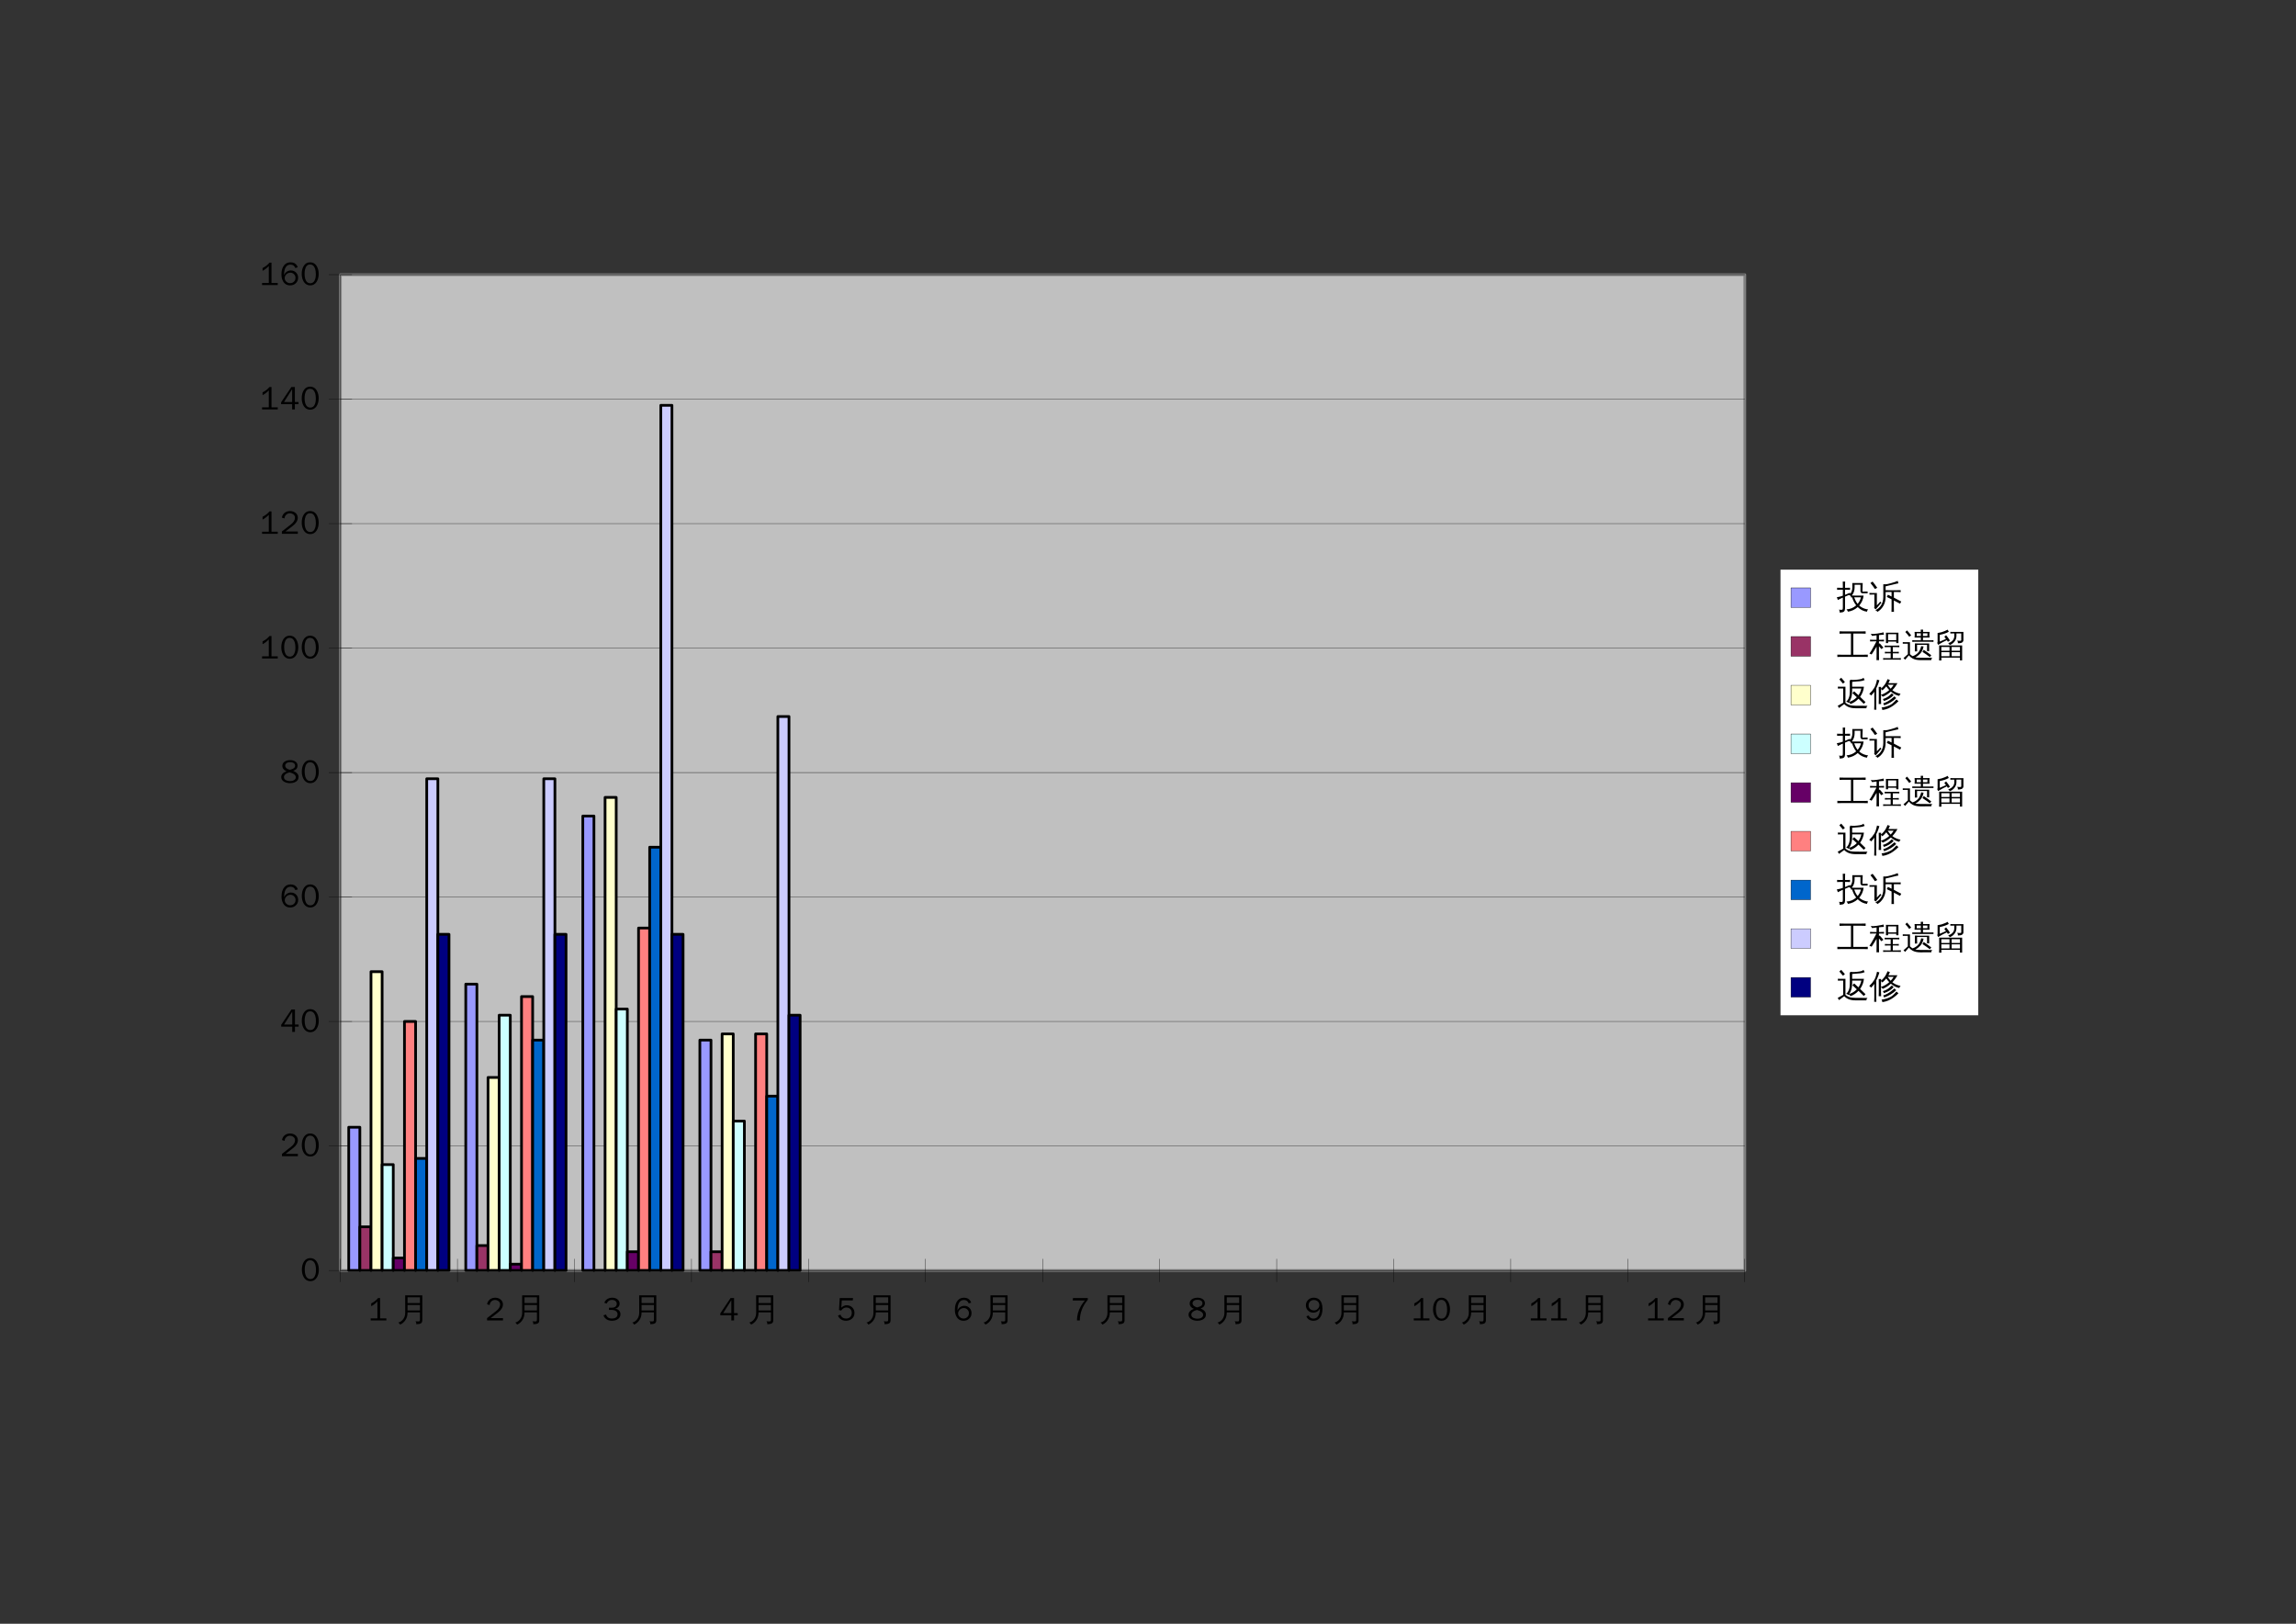 <?xml version="1.0" encoding="UTF-8"?>
<svg xmlns="http://www.w3.org/2000/svg" xmlns:xlink="http://www.w3.org/1999/xlink" width="841.89pt" height="595.304pt" viewBox="0 0 841.89 595.304" version="1.1">
<rect x="0" y="0" width="841.89" height="595.304" fill="#333333" stroke="none"/>
<defs>
<g>
<symbol overflow="visible" id="glyph0-0">
<path style="stroke:none;" d="M 0.391 0 L 0.391 -7.984 L 3.578 -7.984 L 3.578 0 Z M 0.797 -0.391 L 3.188 -0.391 L 3.188 -7.578 L 0.797 -7.578 Z M 0.797 -0.391 "/>
</symbol>
<symbol overflow="visible" id="glyph0-1">
<path style="stroke:none;" d="M 6.656 0 L 0.906 0 L 0.906 -0.766 L 3.375 -0.766 L 3.375 -6.969 C 2.664 -6.227 1.906 -5.645 1.094 -5.219 L 1.094 -6.25 C 2.188 -6.801 3.023 -7.457 3.609 -8.219 L 4.359 -8.219 L 4.359 -0.766 L 6.656 -0.766 Z M 6.656 0 "/>
</symbol>
<symbol overflow="visible" id="glyph0-2">
<path style="stroke:none;" d="M 8.484 -0.391 L 8.484 -2.969 L 3.938 -2.969 C 3.945 -1.875 3.691 -0.938 3.172 -0.156 C 2.648 0.625 1.988 1.188 1.188 1.531 C 1.062 1.188 0.832 0.941 0.5 0.797 C 1.258 0.586 1.879 0.16 2.359 -0.484 C 2.836 -1.141 3.078 -1.93 3.078 -2.859 L 3.062 -9.203 L 9.344 -9.203 L 9.344 -0.078 C 9.344 0.473 9.176 0.848 8.844 1.047 C 8.469 1.266 7.895 1.375 7.125 1.375 C 7.207 0.969 7.109 0.613 6.828 0.312 C 7.086 0.344 7.383 0.359 7.719 0.359 C 8.051 0.367 8.258 0.336 8.344 0.266 C 8.438 0.191 8.484 -0.023 8.484 -0.391 Z M 8.484 -6.375 L 8.484 -8.5 L 3.938 -8.5 L 3.938 -6.375 Z M 8.484 -3.656 L 8.484 -5.672 L 3.938 -5.672 L 3.938 -3.656 Z M 8.484 -3.656 "/>
</symbol>
<symbol overflow="visible" id="glyph0-3">
<path style="stroke:none;" d="M 6.531 0 L 0.688 0 L 0.688 -0.859 L 4.031 -3.469 C 5 -4.227 5.484 -5.035 5.484 -5.891 C 5.484 -6.484 5.207 -6.93 4.656 -7.234 C 4.332 -7.422 3.984 -7.516 3.609 -7.516 C 2.984 -7.516 2.473 -7.27 2.078 -6.781 C 1.805 -6.445 1.664 -6.066 1.656 -5.641 L 0.688 -5.938 C 0.895 -6.945 1.422 -7.648 2.266 -8.047 C 2.68 -8.242 3.145 -8.344 3.656 -8.344 C 4.5 -8.344 5.207 -8.086 5.781 -7.578 L 6.031 -7.281 L 6.266 -6.938 C 6.43 -6.613 6.516 -6.266 6.516 -5.891 C 6.516 -4.848 5.914 -3.863 4.719 -2.938 L 2 -0.859 L 6.531 -0.859 Z M 6.531 0 "/>
</symbol>
<symbol overflow="visible" id="glyph0-4">
<path style="stroke:none;" d="M 6.719 -2.312 C 6.719 -1.383 6.273 -0.703 5.391 -0.266 C 4.859 -0.016 4.266 0.109 3.609 0.109 C 2.504 0.109 1.648 -0.227 1.047 -0.906 C 0.797 -1.188 0.609 -1.508 0.484 -1.875 L 1.438 -2.188 C 1.719 -1.195 2.43 -0.703 3.578 -0.703 C 4.473 -0.703 5.094 -0.957 5.438 -1.469 C 5.582 -1.707 5.656 -1.988 5.656 -2.312 C 5.656 -2.812 5.414 -3.211 4.938 -3.516 C 4.551 -3.766 3.91 -3.883 3.016 -3.875 L 2.5 -3.875 L 2.5 -4.672 C 3.289 -4.672 3.766 -4.676 3.922 -4.688 C 4.211 -4.738 4.441 -4.805 4.609 -4.891 C 4.984 -5.066 5.223 -5.375 5.328 -5.812 C 5.348 -5.895 5.359 -5.984 5.359 -6.078 C 5.359 -6.703 5.055 -7.141 4.453 -7.391 L 4.047 -7.5 C 3.91 -7.52 3.766 -7.531 3.609 -7.531 C 2.93 -7.531 2.398 -7.285 2.016 -6.797 C 1.879 -6.617 1.773 -6.422 1.703 -6.203 L 0.781 -6.469 C 1.102 -7.332 1.719 -7.906 2.625 -8.188 C 2.957 -8.289 3.316 -8.344 3.703 -8.344 C 4.598 -8.344 5.301 -8.086 5.812 -7.578 C 6.207 -7.203 6.406 -6.719 6.406 -6.125 C 6.406 -5.551 6.16 -5.078 5.672 -4.703 C 5.422 -4.504 5.141 -4.383 4.828 -4.344 L 4.828 -4.312 C 5.578 -4.195 6.117 -3.863 6.453 -3.312 C 6.629 -3.008 6.719 -2.676 6.719 -2.312 Z M 6.719 -2.312 "/>
</symbol>
<symbol overflow="visible" id="glyph0-5">
<path style="stroke:none;" d="M 6.797 -1.922 L 5.453 -1.922 L 5.453 0 L 4.453 0 L 4.453 -1.922 L 0.406 -1.922 L 0.406 -2.594 L 4.172 -8.219 L 5.453 -8.219 L 5.453 -2.703 L 6.797 -2.703 Z M 4.453 -2.703 L 4.453 -7.422 L 1.469 -2.703 Z M 4.453 -2.703 "/>
</symbol>
<symbol overflow="visible" id="glyph0-6">
<path style="stroke:none;" d="M 6.609 -2.781 C 6.609 -1.781 6.223 -1.008 5.453 -0.469 C 4.879 -0.082 4.211 0.109 3.453 0.109 C 2.617 0.109 1.91 -0.145 1.328 -0.656 C 0.953 -0.977 0.703 -1.367 0.578 -1.828 L 1.469 -2.125 C 1.738 -1.375 2.227 -0.922 2.938 -0.766 C 3.102 -0.711 3.281 -0.688 3.469 -0.688 C 4.344 -0.688 4.969 -1 5.344 -1.625 C 5.531 -1.957 5.625 -2.348 5.625 -2.797 C 5.625 -3.492 5.359 -4.031 4.828 -4.406 C 4.504 -4.633 4.125 -4.75 3.688 -4.75 C 2.977 -4.75 2.395 -4.461 1.938 -3.891 C 1.875 -3.805 1.812 -3.719 1.75 -3.625 L 0.938 -3.797 L 1.203 -8.219 L 6.078 -8.219 L 6 -7.344 L 1.953 -7.344 L 1.781 -4.688 C 2.383 -5.281 3.039 -5.578 3.75 -5.578 C 4.633 -5.578 5.359 -5.266 5.922 -4.641 C 6.379 -4.117 6.609 -3.5 6.609 -2.781 Z M 6.609 -2.781 "/>
</symbol>
<symbol overflow="visible" id="glyph0-7">
<path style="stroke:none;" d="M 6.641 -2.688 C 6.641 -1.801 6.301 -1.082 5.625 -0.531 C 5.094 -0.102 4.461 0.109 3.734 0.109 C 2.504 0.109 1.609 -0.441 1.047 -1.547 C 0.703 -2.211 0.531 -2.992 0.531 -3.891 C 0.531 -5.41 0.891 -6.57 1.609 -7.375 C 2.18 -8.02 2.941 -8.344 3.891 -8.344 C 5.004 -8.344 5.805 -7.906 6.297 -7.031 C 6.379 -6.875 6.453 -6.703 6.516 -6.516 L 5.594 -6.266 C 5.301 -7.078 4.734 -7.488 3.891 -7.5 C 2.617 -7.5 1.848 -6.664 1.578 -5 C 1.516 -4.602 1.484 -4.172 1.484 -3.703 L 1.516 -3.703 C 1.766 -4.359 2.223 -4.836 2.891 -5.141 C 3.234 -5.297 3.594 -5.375 3.969 -5.375 C 4.801 -5.375 5.484 -5.066 6.016 -4.453 C 6.43 -3.953 6.641 -3.363 6.641 -2.688 Z M 5.688 -2.641 C 5.688 -3.254 5.445 -3.754 4.969 -4.141 C 4.625 -4.41 4.238 -4.547 3.812 -4.547 C 3.176 -4.547 2.645 -4.305 2.219 -3.828 C 1.883 -3.453 1.719 -3.023 1.719 -2.547 C 1.719 -1.953 1.984 -1.469 2.516 -1.094 C 2.867 -0.832 3.266 -0.703 3.703 -0.703 C 4.379 -0.703 4.914 -0.957 5.312 -1.469 C 5.562 -1.801 5.688 -2.191 5.688 -2.641 Z M 5.688 -2.641 "/>
</symbol>
<symbol overflow="visible" id="glyph0-8">
<path style="stroke:none;" d="M 6.359 -7.594 C 4.41 -5.25 3.438 -2.719 3.438 0 L 2.391 0 C 2.379 -1.789 2.863 -3.555 3.844 -5.297 C 4.25 -6.004 4.734 -6.68 5.297 -7.328 L 0.828 -7.328 L 0.938 -8.219 L 6.359 -8.219 Z M 6.359 -7.594 "/>
</symbol>
<symbol overflow="visible" id="glyph0-9">
<path style="stroke:none;" d="M 6.781 -2.203 C 6.781 -1.273 6.301 -0.602 5.344 -0.188 C 4.832 0.008 4.266 0.109 3.641 0.109 C 2.754 0.109 1.992 -0.094 1.359 -0.5 C 0.734 -0.906 0.422 -1.441 0.422 -2.109 C 0.422 -3.047 1.07 -3.766 2.375 -4.266 C 1.688 -4.516 1.219 -4.926 0.969 -5.5 C 0.875 -5.727 0.828 -5.969 0.828 -6.219 C 0.828 -7.062 1.266 -7.672 2.141 -8.047 C 2.609 -8.242 3.117 -8.344 3.672 -8.344 C 4.555 -8.344 5.266 -8.117 5.797 -7.672 C 6.203 -7.316 6.406 -6.863 6.406 -6.312 C 6.406 -5.395 5.879 -4.758 4.828 -4.406 C 5.641 -4.031 6.18 -3.641 6.453 -3.234 C 6.672 -2.93 6.781 -2.586 6.781 -2.203 Z M 5.516 -6.266 C 5.516 -6.961 5.102 -7.383 4.281 -7.531 C 4.094 -7.562 3.895 -7.578 3.688 -7.578 C 3.02 -7.578 2.516 -7.406 2.172 -7.062 C 1.973 -6.863 1.875 -6.613 1.875 -6.312 C 1.875 -5.758 2.242 -5.316 2.984 -4.984 C 3.18 -4.891 3.391 -4.82 3.609 -4.781 C 4.422 -5 4.957 -5.25 5.219 -5.531 C 5.414 -5.75 5.516 -5.992 5.516 -6.266 Z M 5.766 -2.047 C 5.766 -2.848 5.016 -3.445 3.516 -3.844 C 2.535 -3.625 1.895 -3.254 1.594 -2.734 C 1.477 -2.547 1.422 -2.344 1.422 -2.125 C 1.422 -1.414 1.859 -0.961 2.734 -0.766 C 3.004 -0.68 3.305 -0.641 3.641 -0.641 C 4.359 -0.641 4.926 -0.812 5.344 -1.156 C 5.625 -1.395 5.766 -1.691 5.766 -2.047 Z M 5.766 -2.047 "/>
</symbol>
<symbol overflow="visible" id="glyph0-10">
<path style="stroke:none;" d="M 6.641 -4.312 C 6.641 -2.883 6.312 -1.766 5.656 -0.953 C 5.082 -0.242 4.305 0.109 3.328 0.109 C 2.305 0.109 1.547 -0.227 1.047 -0.906 C 0.922 -1.094 0.816 -1.297 0.734 -1.516 L 1.562 -1.828 C 1.801 -1.223 2.25 -0.852 2.906 -0.719 C 3.031 -0.695 3.172 -0.688 3.328 -0.688 C 4.348 -0.688 5.051 -1.285 5.438 -2.484 C 5.613 -3.035 5.695 -3.648 5.688 -4.328 L 5.672 -4.328 C 5.234 -3.484 4.555 -3.004 3.641 -2.891 C 3.516 -2.879 3.391 -2.875 3.266 -2.875 C 2.398 -2.875 1.703 -3.18 1.172 -3.797 C 0.754 -4.285 0.547 -4.867 0.547 -5.547 C 0.547 -6.41 0.867 -7.117 1.516 -7.672 C 2.047 -8.117 2.676 -8.344 3.406 -8.344 C 4.863 -8.344 5.836 -7.66 6.328 -6.297 C 6.535 -5.723 6.641 -5.062 6.641 -4.312 Z M 5.484 -5.609 C 5.484 -6.316 5.195 -6.848 4.625 -7.203 C 4.289 -7.398 3.91 -7.5 3.484 -7.5 C 2.754 -7.5 2.207 -7.223 1.844 -6.672 C 1.664 -6.398 1.566 -6.082 1.547 -5.719 C 1.535 -5.656 1.531 -5.594 1.531 -5.531 C 1.531 -4.852 1.812 -4.336 2.375 -3.984 C 2.707 -3.773 3.086 -3.672 3.516 -3.672 C 4.117 -3.672 4.617 -3.914 5.016 -4.406 C 5.328 -4.758 5.484 -5.16 5.484 -5.609 Z M 5.484 -5.609 "/>
</symbol>
<symbol overflow="visible" id="glyph0-11">
<path style="stroke:none;" d="M 6.703 -4.078 C 6.703 -2.961 6.445 -2 5.938 -1.188 C 5.363 -0.32 4.594 0.109 3.625 0.109 C 2.488 0.109 1.629 -0.445 1.047 -1.562 C 0.672 -2.301 0.484 -3.145 0.484 -4.094 C 0.484 -5.344 0.758 -6.363 1.312 -7.156 C 1.852 -7.945 2.594 -8.344 3.531 -8.344 C 4.75 -8.344 5.633 -7.742 6.188 -6.547 C 6.531 -5.836 6.703 -5.016 6.703 -4.078 Z M 5.656 -3.938 C 5.656 -5.5 5.332 -6.562 4.688 -7.125 L 4.406 -7.344 C 4.145 -7.477 3.852 -7.547 3.531 -7.547 C 2.551 -7.547 1.926 -6.875 1.656 -5.531 C 1.57 -5.125 1.531 -4.672 1.531 -4.172 C 1.531 -2.648 1.852 -1.613 2.5 -1.062 C 2.812 -0.801 3.188 -0.672 3.625 -0.672 C 4.551 -0.672 5.172 -1.254 5.484 -2.422 C 5.598 -2.879 5.656 -3.383 5.656 -3.938 Z M 5.656 -3.938 "/>
</symbol>
<symbol overflow="visible" id="glyph0-12">
<path style="stroke:none;" d=""/>
</symbol>
<symbol overflow="visible" id="glyph0-13">
<path style="stroke:none;" d="M 9.406 -6.219 C 9.406 -6.094 9.43 -6.02 9.484 -6 L 9.984 -6 C 10.422 -6 10.859 -6.008 11.297 -6.031 C 11.273 -5.812 11.273 -5.586 11.297 -5.359 L 9.469 -5.359 C 9.238 -5.359 9.047 -5.441 8.891 -5.609 C 8.742 -5.785 8.672 -5.988 8.672 -6.219 L 8.672 -8.5 L 6.531 -8.5 L 6.531 -7.578 C 6.531 -6.367 6.188 -5.367 5.5 -4.578 C 5.82 -4.555 6.145 -4.547 6.469 -4.547 L 9.828 -4.547 C 9.672 -3.16 9.133 -1.941 8.219 -0.891 C 8.52 -0.617 8.867 -0.375 9.266 -0.156 C 9.953 0.219 10.691 0.445 11.484 0.531 C 11.242 0.758 11.102 1.039 11.062 1.375 C 9.77 1.195 8.641 0.629 7.672 -0.328 C 6.648 0.598 5.457 1.16 4.094 1.359 C 3.969 1.047 3.789 0.766 3.562 0.516 C 4.914 0.441 6.098 -0.047 7.109 -0.953 C 6.453 -1.773 5.953 -2.754 5.609 -3.891 C 5.461 -3.891 5.316 -3.891 5.172 -3.891 L 5.188 -4.266 L 5.172 -4.25 C 4.984 -4.531 4.727 -4.707 4.406 -4.781 C 5.27 -5.352 5.703 -6.285 5.703 -7.578 L 5.688 -9.141 L 9.5 -9.141 Z M 8.859 -3.906 L 6.391 -3.906 C 6.703 -2.938 7.117 -2.133 7.641 -1.5 C 8.242 -2.195 8.648 -3 8.859 -3.906 Z M 3.016 0.172 C 3.016 0.641 2.91 0.992 2.703 1.234 C 2.555 1.391 2.379 1.492 2.172 1.547 C 1.973 1.609 1.758 1.645 1.531 1.656 L 1.016 1.672 C 1.055 1.484 1.055 1.297 1.016 1.109 C 0.973 0.93 0.895 0.77 0.781 0.625 C 1 0.656 1.254 0.672 1.547 0.672 C 1.848 0.68 2.035 0.645 2.109 0.562 C 2.18 0.477 2.219 0.176 2.219 -0.344 L 2.219 -3.797 L 1.766 -3.609 C 1.285 -3.379 0.816 -3.145 0.359 -2.906 C 0.336 -3.062 0.297 -3.223 0.234 -3.391 C 0.18 -3.566 0.098 -3.738 -0.016 -3.906 C 0.504 -4 0.941 -4.098 1.297 -4.203 C 1.648 -4.305 1.957 -4.406 2.219 -4.5 L 2.219 -6.688 L 1.438 -6.688 C 1 -6.688 0.551 -6.672 0.094 -6.641 C 0.113 -6.766 0.125 -6.891 0.125 -7.016 C 0.125 -7.148 0.113 -7.285 0.094 -7.422 C 0.551 -7.398 1 -7.391 1.438 -7.391 L 2.219 -7.391 L 2.219 -7.953 C 2.219 -8.535 2.207 -9.113 2.188 -9.688 C 2.32 -9.676 2.461 -9.672 2.609 -9.672 C 2.766 -9.672 2.914 -9.676 3.062 -9.688 C 3.031 -9.113 3.016 -8.535 3.016 -7.953 L 3.016 -7.391 L 3.531 -7.391 C 3.969 -7.391 4.414 -7.398 4.875 -7.422 C 4.852 -7.285 4.844 -7.148 4.844 -7.016 C 4.844 -6.891 4.852 -6.766 4.875 -6.641 C 4.414 -6.672 3.969 -6.688 3.531 -6.688 L 3.016 -6.688 L 3.016 -4.812 C 3.547 -5.02 4.156 -5.273 4.844 -5.578 L 4.906 -4.953 L 3.016 -4.156 Z M 3.016 0.172 "/>
</symbol>
<symbol overflow="visible" id="glyph0-14">
<path style="stroke:none;" d="M 9.031 -0.25 C 9.031 0.301 9.039 0.863 9.062 1.438 C 8.758 1.395 8.457 1.395 8.156 1.438 C 8.176 0.863 8.188 0.301 8.188 -0.25 L 8.188 -3.172 L 6.453 -4.031 L 6.828 -4.859 L 8.188 -4.188 L 8.188 -5.859 L 7.078 -5.859 C 6.723 -5.859 6.363 -5.848 6 -5.828 L 6 -4.078 C 6 -2.805 5.719 -1.691 5.156 -0.734 C 4.602 0.223 3.875 0.945 2.969 1.438 C 2.812 1.113 2.555 0.906 2.203 0.812 C 3.098 0.445 3.812 -0.156 4.344 -1 C 4.883 -1.844 5.156 -2.867 5.156 -4.078 L 5.156 -8.688 L 6 -8.688 L 6 -8.672 C 6.406 -8.691 7.094 -8.836 8.062 -9.109 C 9.039 -9.379 9.836 -9.648 10.453 -9.922 C 10.504 -9.617 10.586 -9.32 10.703 -9.031 L 9.938 -8.875 C 8.977 -8.656 7.664 -8.344 6 -7.938 L 6 -6.516 C 6.363 -6.504 6.723 -6.5 7.078 -6.5 L 10.234 -6.5 C 10.672 -6.5 11.102 -6.504 11.531 -6.516 C 11.508 -6.285 11.508 -6.051 11.531 -5.812 C 11.102 -5.844 10.672 -5.859 10.234 -5.859 L 9.031 -5.859 L 9.031 -3.781 L 11.734 -2.359 L 11.297 -1.562 L 9.031 -2.75 Z M 0.062 -4.891 C 0.082 -4.992 0.094 -5.094 0.094 -5.188 C 0.094 -5.289 0.082 -5.395 0.062 -5.5 C 0.5 -5.488 0.93 -5.484 1.359 -5.484 L 2.797 -5.484 L 2.797 -0.953 L 3.672 -1.891 L 4.016 -2.344 L 4.469 -1.891 L 4.125 -1.562 L 2.406 0.484 L 1.797 0.047 C 1.859 -0.086 1.891 -0.227 1.891 -0.375 L 1.891 -4.922 Z M 2.938 -7.391 L 2.078 -6.953 C 1.828 -7.336 1.566 -7.711 1.297 -8.078 C 1.023 -8.441 0.738 -8.797 0.438 -9.141 L 1.234 -9.672 C 1.535 -9.305 1.828 -8.93 2.109 -8.547 C 2.398 -8.172 2.676 -7.785 2.938 -7.391 Z M 2.938 -7.391 "/>
</symbol>
<symbol overflow="visible" id="glyph0-15">
<path style="stroke:none;" d="M 11.359 -0.688 C 11.328 -0.395 11.328 -0.113 11.359 0.156 C 10.828 0.133 10.297 0.125 9.766 0.125 L 1.797 0.125 C 1.266 0.125 0.734 0.133 0.203 0.156 C 0.234 -0.113 0.234 -0.395 0.203 -0.688 C 0.734 -0.664 1.266 -0.656 1.797 -0.656 L 5.188 -0.656 L 5.188 -8.422 L 2.578 -8.422 C 2.055 -8.422 1.531 -8.406 1 -8.375 C 1.031 -8.664 1.031 -8.953 1 -9.234 C 1.531 -9.211 2.055 -9.203 2.578 -9.203 L 9 -9.203 C 9.531 -9.203 10.055 -9.211 10.578 -9.234 C 10.547 -8.953 10.547 -8.664 10.578 -8.375 C 10.055 -8.406 9.531 -8.422 9 -8.422 L 6.062 -8.422 L 6.062 -0.656 L 9.766 -0.656 C 10.297 -0.656 10.828 -0.664 11.359 -0.688 Z M 11.359 -0.688 "/>
</symbol>
<symbol overflow="visible" id="glyph0-16">
<path style="stroke:none;" d="M 11.594 0.578 C 11.562 0.773 11.562 0.973 11.594 1.172 C 11.219 1.148 10.848 1.141 10.484 1.141 L 6.172 1.141 C 5.805 1.141 5.445 1.148 5.094 1.172 C 5.102 0.973 5.102 0.773 5.094 0.578 C 5.445 0.598 5.805 0.609 6.172 0.609 L 7.859 0.609 L 7.859 -1.172 L 6.828 -1.172 C 6.461 -1.172 6.098 -1.16 5.734 -1.141 C 5.754 -1.336 5.754 -1.535 5.734 -1.734 C 6.098 -1.711 6.461 -1.703 6.828 -1.703 L 7.859 -1.703 L 7.859 -3.453 L 6.734 -3.453 C 6.367 -3.453 6.008 -3.441 5.656 -3.422 C 5.664 -3.629 5.664 -3.832 5.656 -4.031 C 6.008 -4.008 6.367 -4 6.734 -4 L 9.922 -4 C 10.285 -4 10.656 -4.008 11.031 -4.031 C 11 -3.832 11 -3.629 11.031 -3.422 C 10.656 -3.441 10.285 -3.453 9.922 -3.453 L 8.641 -3.453 L 8.641 -1.703 L 9.766 -1.703 C 10.117 -1.703 10.477 -1.711 10.844 -1.734 C 10.832 -1.535 10.832 -1.336 10.844 -1.141 C 10.477 -1.16 10.117 -1.172 9.766 -1.172 L 8.641 -1.172 L 8.641 0.609 L 10.484 0.609 C 10.848 0.609 11.219 0.598 11.594 0.578 Z M 6.906 -4.922 L 6.125 -4.922 L 6.125 -8.734 L 10.703 -8.734 L 10.703 -4.922 L 9.906 -4.922 L 9.906 -5.484 L 6.906 -5.484 Z M 9.906 -8.188 L 6.906 -8.188 L 6.906 -5.984 L 9.906 -5.984 Z M 3.562 -0.297 C 3.562 0.254 3.57 0.797 3.594 1.328 C 3.438 1.316 3.281 1.312 3.125 1.312 C 2.969 1.312 2.812 1.316 2.656 1.328 C 2.676 0.797 2.688 0.254 2.688 -0.297 L 2.688 -3.656 L 2.656 -3.562 C 2.395 -3.102 2.023 -2.508 1.547 -1.781 L 0.859 -0.734 C 0.742 -0.828 0.617 -0.898 0.484 -0.953 C 0.348 -1.016 0.207 -1.051 0.062 -1.062 C 0.312 -1.426 0.562 -1.812 0.812 -2.219 C 1.062 -2.625 1.391 -3.207 1.797 -3.969 L 2.656 -5.562 L 1.547 -5.562 C 1.129 -5.562 0.711 -5.551 0.297 -5.531 C 0.297 -5.633 0.297 -5.738 0.297 -5.844 C 0.297 -5.945 0.297 -6.055 0.297 -6.172 C 0.711 -6.141 1.129 -6.125 1.547 -6.125 L 2.688 -6.125 L 2.688 -7.781 C 2.188 -7.727 1.801 -7.676 1.531 -7.625 C 1.27 -7.582 1.109 -7.562 1.047 -7.562 L 0.562 -8.328 C 0.656 -8.328 0.789 -8.316 0.969 -8.297 C 1.145 -8.285 1.328 -8.273 1.516 -8.266 C 1.703 -8.266 2.145 -8.312 2.844 -8.406 C 3.551 -8.508 4.078 -8.598 4.422 -8.672 C 4.766 -8.754 5.039 -8.82 5.25 -8.875 C 5.258 -8.727 5.273 -8.582 5.297 -8.438 C 5.316 -8.289 5.348 -8.145 5.391 -8 C 5.172 -8 4.898 -7.984 4.578 -7.953 C 4.254 -7.93 3.914 -7.898 3.562 -7.859 L 3.562 -6.125 L 4.172 -6.125 C 4.586 -6.125 5.008 -6.141 5.438 -6.172 C 5.414 -6.055 5.406 -5.945 5.406 -5.844 C 5.406 -5.738 5.414 -5.633 5.438 -5.531 C 5.008 -5.551 4.586 -5.562 4.172 -5.562 L 3.562 -5.562 L 3.562 -4.641 L 3.828 -4.859 L 5.188 -3.281 L 4.453 -2.734 L 3.562 -3.75 Z M 3.562 -0.297 "/>
</symbol>
<symbol overflow="visible" id="glyph0-17">
<path style="stroke:none;" d="M 0.219 -4.688 C 0.238 -4.883 0.238 -5.082 0.219 -5.281 C 0.582 -5.258 0.945 -5.25 1.312 -5.25 L 2.859 -5.25 L 2.859 -0.875 C 3.211 -0.551 3.539 -0.301 3.844 -0.125 C 4.406 -0.312 4.926 -0.598 5.406 -0.984 C 5.883 -1.379 6.238 -1.828 6.469 -2.328 C 6.695 -2.836 6.867 -3.336 6.984 -3.828 C 7.266 -3.742 7.551 -3.695 7.844 -3.688 C 7.645 -2.582 7.227 -1.703 6.594 -1.047 C 6.082 -0.484 5.5 -0.035 4.844 0.297 C 5.281 0.398 5.875 0.453 6.625 0.453 L 11.078 0.484 C 10.797 0.691 10.672 0.969 10.703 1.312 L 6.625 1.328 C 5.469 1.316 4.523 1.109 3.797 0.703 C 3.242 0.398 2.797 0.023 2.453 -0.422 L 1.094 1.172 C 0.906 0.953 0.703 0.75 0.484 0.562 L 0.859 0.25 L 2.078 -0.859 L 2.078 -4.703 L 1.312 -4.703 C 0.945 -4.703 0.582 -4.695 0.219 -4.688 Z M 2.594 -7.25 C 2.156 -7.863 1.676 -8.441 1.156 -8.984 L 1.766 -9.578 C 2.316 -9.004 2.828 -8.398 3.297 -7.766 Z M 10.141 0.203 C 9.273 -0.473 8.375 -1.109 7.438 -1.703 L 7.906 -2.453 C 8.863 -1.836 9.785 -1.176 10.672 -0.469 Z M 5.5 -1.891 C 5.207 -1.922 4.922 -1.922 4.641 -1.891 C 4.66 -2.328 4.672 -2.77 4.672 -3.219 C 4.672 -3.676 4.672 -4.207 4.672 -4.812 L 5.453 -4.812 L 5.453 -4.781 L 9.906 -4.781 L 9.906 -1.969 L 9.125 -1.969 L 9.125 -4.297 L 5.453 -4.297 C 5.453 -3.984 5.453 -3.633 5.453 -3.25 C 5.453 -2.875 5.469 -2.422 5.5 -1.891 Z M 11.484 -5.969 C 11.461 -5.77 11.461 -5.578 11.484 -5.391 C 11.117 -5.398 10.754 -5.406 10.391 -5.406 L 4.797 -5.406 C 4.43 -5.406 4.066 -5.398 3.703 -5.391 C 3.723 -5.578 3.723 -5.77 3.703 -5.969 C 4.066 -5.957 4.43 -5.953 4.797 -5.953 L 6.844 -5.953 L 6.844 -6.969 L 4.547 -6.969 C 4.641 -7.656 4.641 -8.344 4.547 -9.031 L 6.828 -9.031 C 6.828 -9.301 6.82 -9.578 6.812 -9.859 C 7.094 -9.828 7.379 -9.828 7.672 -9.859 C 7.66 -9.578 7.648 -9.301 7.641 -9.031 L 10.062 -9.031 C 9.957 -8.344 9.953 -7.656 10.047 -6.969 L 7.625 -6.969 L 7.625 -5.953 L 10.391 -5.953 C 10.754 -5.953 11.117 -5.957 11.484 -5.969 Z M 7.625 -8.5 L 7.625 -7.516 L 9.25 -7.516 L 9.266 -8.5 Z M 5.328 -8.5 L 5.328 -7.516 L 6.844 -7.516 L 6.844 -8.5 Z M 5.328 -8.5 "/>
</symbol>
<symbol overflow="visible" id="glyph0-18">
<path style="stroke:none;" d="M 2.406 1.438 C 2.125 1.406 1.836 1.406 1.547 1.438 C 1.566 0.895 1.578 0.359 1.578 -0.172 L 1.578 -4.062 L 10 -4.062 L 10 1.422 L 9.203 1.422 L 9.203 0.406 L 2.375 0.406 C 2.383 0.75 2.395 1.094 2.406 1.438 Z M 7.125 -7.484 L 7.125 -8.469 C 6.414 -8.457 5.93 -8.445 5.672 -8.438 C 5.691 -8.645 5.691 -8.848 5.672 -9.047 C 6.047 -9.023 6.422 -9.016 6.797 -9.016 L 10.469 -9.016 L 10.469 -5.922 C 10.469 -5.672 10.332 -5.43 10.062 -5.203 C 9.77 -4.961 9.223 -4.848 8.422 -4.859 C 8.492 -5.223 8.398 -5.547 8.141 -5.828 C 8.379 -5.797 8.672 -5.773 9.016 -5.766 C 9.367 -5.766 9.566 -5.785 9.609 -5.828 C 9.648 -5.867 9.672 -5.953 9.672 -6.078 L 9.672 -8.469 C 8.961 -8.469 8.375 -8.469 7.906 -8.469 L 7.906 -7.484 C 7.906 -6.648 7.586 -5.891 6.953 -5.203 C 6.523 -4.742 6.008 -4.41 5.406 -4.203 C 5.32 -4.523 5.141 -4.766 4.859 -4.922 C 5.461 -5.047 5.988 -5.344 6.438 -5.812 C 6.895 -6.289 7.125 -6.848 7.125 -7.484 Z M 4.406 -6 C 3.445 -5.582 2.375 -5.008 1.188 -4.281 L 0.859 -5.016 C 0.953 -5.109 1 -5.219 1 -5.344 L 1 -8.641 L 1.219 -8.641 L 1.203 -8.656 C 2.023 -8.758 2.836 -8.988 3.641 -9.344 C 3.992 -9.5 4.344 -9.664 4.688 -9.844 C 4.801 -9.57 4.941 -9.316 5.109 -9.078 C 4.234 -8.578 3.129 -8.203 1.797 -7.953 L 1.797 -5.469 L 4.078 -6.453 C 3.879 -6.734 3.676 -7.004 3.469 -7.266 L 4.125 -7.812 C 4.645 -7.195 5.113 -6.547 5.531 -5.859 L 4.781 -5.406 C 4.664 -5.613 4.539 -5.812 4.406 -6 Z M 6.156 -0.109 L 9.203 -0.109 L 9.203 -1.594 L 6.156 -1.594 Z M 5.359 -0.109 L 5.359 -1.594 L 2.375 -1.594 L 2.375 -0.109 Z M 6.156 -2.109 L 9.203 -2.109 L 9.203 -3.5 L 6.156 -3.5 Z M 5.359 -2.109 L 5.359 -3.5 L 2.375 -3.5 L 2.375 -2.109 Z M 5.359 -2.109 "/>
</symbol>
<symbol overflow="visible" id="glyph0-19">
<path style="stroke:none;" d="M 2.344 -6.203 L 1.703 -6.203 C 1.266 -6.203 0.828 -6.191 0.391 -6.172 C 0.422 -6.398 0.422 -6.633 0.391 -6.875 C 0.828 -6.852 1.266 -6.844 1.703 -6.844 L 3.172 -6.844 L 3.172 -0.953 C 3.754 -0.516 4.32 -0.219 4.875 -0.062 C 5.301 0.051 5.961 0.113 6.859 0.125 L 11.281 0.156 C 10.988 0.375 10.848 0.672 10.859 1.047 L 6.859 1.047 C 5.035 1.047 3.656 0.535 2.719 -0.484 L 0.812 0.953 C 0.676 0.672 0.508 0.41 0.312 0.172 L 2.344 -0.969 Z M 2.969 -8.578 L 2.266 -7.984 L 0.938 -9.531 L 1.625 -10.141 Z M 3.422 -1.328 C 4.359 -2.141 4.812 -3.422 4.781 -5.172 L 4.781 -7.531 C 4.781 -8.094 4.766 -8.648 4.734 -9.203 C 4.848 -9.203 4.957 -9.203 5.062 -9.203 L 4.922 -9.422 L 5.672 -9.344 C 6.078 -9.312 6.672 -9.336 7.453 -9.422 C 8.234 -9.504 8.77 -9.598 9.062 -9.703 C 9.363 -9.816 9.609 -9.957 9.797 -10.125 C 9.91 -9.844 10.055 -9.57 10.234 -9.312 C 9.734 -9.062 9.145 -8.91 8.469 -8.859 L 5.641 -8.625 L 5.625 -6.844 L 9.953 -6.844 C 9.816 -5.488 9.348 -4.254 8.547 -3.141 L 10.531 -1.203 L 9.891 -0.562 L 7.953 -2.438 C 7.129 -1.551 6.148 -0.898 5.016 -0.484 C 4.859 -0.734 4.664 -0.945 4.438 -1.125 C 4.383 -1.051 4.328 -0.984 4.266 -0.922 C 4.047 -1.172 3.766 -1.305 3.422 -1.328 Z M 5.625 -6.203 L 5.625 -5.172 C 5.625 -3.566 5.266 -2.27 4.547 -1.281 C 5.629 -1.613 6.562 -2.188 7.344 -3 L 5.734 -4.484 L 6.344 -5.172 L 7.938 -3.719 C 8.469 -4.469 8.82 -5.297 9 -6.203 Z M 5.625 -6.203 "/>
</symbol>
<symbol overflow="visible" id="glyph0-20">
<path style="stroke:none;" d="M 9.984 -2.172 C 10.211 -1.941 10.457 -1.734 10.719 -1.547 C 10.219 -1.023 9.617 -0.508 8.922 0 C 7.648 0.938 6.273 1.504 4.797 1.703 C 4.797 1.359 4.695 1.051 4.5 0.781 C 5.133 0.707 5.75 0.578 6.344 0.391 C 7.281 0.098 8.039 -0.289 8.625 -0.781 C 9.102 -1.219 9.555 -1.68 9.984 -2.172 Z M 9.266 -3.328 C 9.453 -3.086 9.66 -2.875 9.891 -2.688 C 8.766 -1.551 7.285 -0.656 5.453 0 C 5.41 -0.289 5.285 -0.531 5.078 -0.719 C 6.16 -1.082 7.129 -1.598 7.984 -2.266 C 8.43 -2.609 8.859 -2.961 9.266 -3.328 Z M 8.297 -4.406 C 8.484 -4.188 8.703 -3.984 8.953 -3.797 C 8.066 -2.805 6.863 -2.07 5.344 -1.594 C 5.301 -1.875 5.18 -2.117 4.984 -2.328 C 5.879 -2.578 6.676 -2.992 7.375 -3.578 C 7.688 -3.848 7.992 -4.125 8.297 -4.406 Z M 4.312 -2.125 C 4.312 -1.57 4.328 -1.023 4.359 -0.484 C 4.055 -0.516 3.758 -0.516 3.469 -0.484 C 3.488 -1.023 3.5 -1.57 3.5 -2.125 L 3.5 -5.125 C 3.5 -5.676 3.488 -6.227 3.469 -6.781 C 3.758 -6.75 4.055 -6.75 4.359 -6.781 C 4.348 -6.562 4.336 -6.352 4.328 -6.156 C 5.078 -6.789 5.676 -7.516 6.125 -8.328 C 6.352 -8.766 6.562 -9.203 6.75 -9.641 C 7.008 -9.504 7.285 -9.398 7.578 -9.328 C 7.43 -8.93 7.254 -8.539 7.047 -8.156 L 10.344 -8.156 C 9.82 -7.176 9.195 -6.316 8.469 -5.578 C 9.289 -4.922 10.301 -4.477 11.5 -4.25 C 11.25 -4.039 11.094 -3.781 11.031 -3.469 C 9.914 -3.695 8.879 -4.227 7.922 -5.062 C 7.004 -4.25 6.016 -3.617 4.953 -3.172 C 4.773 -3.422 4.562 -3.629 4.312 -3.797 Z M 6.75 -7.562 C 7.113 -7.008 7.484 -6.531 7.859 -6.125 C 8.273 -6.562 8.641 -7.039 8.953 -7.562 Z M 4.328 -5.984 L 4.312 -3.859 C 5.445 -4.242 6.457 -4.832 7.344 -5.625 C 6.945 -6.031 6.582 -6.477 6.25 -6.969 C 5.844 -6.457 5.363 -5.969 4.812 -5.5 C 4.688 -5.707 4.523 -5.867 4.328 -5.984 Z M 2.609 1.594 C 2.484 1.57 2.352 1.562 2.219 1.562 C 2.082 1.562 1.945 1.57 1.812 1.594 C 1.844 1.039 1.859 0.488 1.859 -0.062 L 1.859 -5.016 L 1.703 -4.797 C 1.391 -4.367 1.047 -3.973 0.672 -3.609 C 0.586 -3.734 0.488 -3.848 0.375 -3.953 C 0.27 -4.066 0.145 -4.156 0 -4.219 C 0.383 -4.582 0.75 -4.973 1.094 -5.391 C 1.656 -6.066 2.055 -6.734 2.297 -7.391 C 2.391 -7.648 2.492 -7.988 2.609 -8.406 C 2.734 -8.832 2.816 -9.18 2.859 -9.453 C 2.992 -9.398 3.129 -9.352 3.266 -9.312 C 3.41 -9.27 3.562 -9.238 3.719 -9.219 C 3.508 -8.469 3.297 -7.848 3.078 -7.359 C 2.867 -6.867 2.703 -6.5 2.578 -6.25 L 2.578 -0.062 C 2.578 0.488 2.586 1.039 2.609 1.594 Z M 2.609 1.594 "/>
</symbol>
</g>
</defs>
<g id="surface21">
<path style="fill-rule:evenodd;fill:rgb(75.293%,75.293%,75.293%);fill-opacity:1;stroke-width:0.992;stroke-linecap:butt;stroke-linejoin:round;stroke:rgb(50.195%,50.195%,50.195%);stroke-opacity:1;stroke-miterlimit:10;" d="M 382.309 129.515 L 124.809 129.515 L 124.809 494.589 L 639.781 494.589 L 639.781 129.515 Z M 382.309 129.515 " transform="matrix(1,0,0,-1,0,595.304)"/>
<path style="fill:none;stroke-width:0.12;stroke-linecap:butt;stroke-linejoin:round;stroke:rgb(0%,0%,0%);stroke-opacity:1;stroke-miterlimit:10;" d="M 639.781 129.542 L 124.809 129.542 " transform="matrix(1,0,0,-1,0,595.304)"/>
<path style="fill:none;stroke-width:0.12;stroke-linecap:butt;stroke-linejoin:round;stroke:rgb(0%,0%,0%);stroke-opacity:1;stroke-miterlimit:10;" d="M 639.781 175.179 L 124.809 175.179 " transform="matrix(1,0,0,-1,0,595.304)"/>
<path style="fill:none;stroke-width:0.12;stroke-linecap:butt;stroke-linejoin:round;stroke:rgb(0%,0%,0%);stroke-opacity:1;stroke-miterlimit:10;" d="M 639.781 220.82 L 124.809 220.82 " transform="matrix(1,0,0,-1,0,595.304)"/>
<path style="fill:none;stroke-width:0.12;stroke-linecap:butt;stroke-linejoin:round;stroke:rgb(0%,0%,0%);stroke-opacity:1;stroke-miterlimit:10;" d="M 639.781 266.456 L 124.809 266.456 " transform="matrix(1,0,0,-1,0,595.304)"/>
<path style="fill:none;stroke-width:0.12;stroke-linecap:butt;stroke-linejoin:round;stroke:rgb(0%,0%,0%);stroke-opacity:1;stroke-miterlimit:10;" d="M 639.781 312.066 L 124.809 312.066 " transform="matrix(1,0,0,-1,0,595.304)"/>
<path style="fill:none;stroke-width:0.12;stroke-linecap:butt;stroke-linejoin:round;stroke:rgb(0%,0%,0%);stroke-opacity:1;stroke-miterlimit:10;" d="M 639.781 357.702 L 124.809 357.702 " transform="matrix(1,0,0,-1,0,595.304)"/>
<path style="fill:none;stroke-width:0.12;stroke-linecap:butt;stroke-linejoin:round;stroke:rgb(0%,0%,0%);stroke-opacity:1;stroke-miterlimit:10;" d="M 639.781 403.339 L 124.809 403.339 " transform="matrix(1,0,0,-1,0,595.304)"/>
<path style="fill:none;stroke-width:0.12;stroke-linecap:butt;stroke-linejoin:round;stroke:rgb(0%,0%,0%);stroke-opacity:1;stroke-miterlimit:10;" d="M 639.781 448.98 L 124.809 448.98 " transform="matrix(1,0,0,-1,0,595.304)"/>
<path style="fill:none;stroke-width:0.12;stroke-linecap:butt;stroke-linejoin:round;stroke:rgb(0%,0%,0%);stroke-opacity:1;stroke-miterlimit:10;" d="M 639.781 494.616 L 124.809 494.616 " transform="matrix(1,0,0,-1,0,595.304)"/>
<path style="fill:none;stroke-width:0.12;stroke-linecap:butt;stroke-linejoin:round;stroke:rgb(0%,0%,0%);stroke-opacity:1;stroke-miterlimit:10;" d="M 124.809 125.288 L 124.809 133.792 " transform="matrix(1,0,0,-1,0,595.304)"/>
<path style="fill:none;stroke-width:0.12;stroke-linecap:butt;stroke-linejoin:round;stroke:rgb(0%,0%,0%);stroke-opacity:1;stroke-miterlimit:10;" d="M 167.727 125.288 L 167.727 133.792 " transform="matrix(1,0,0,-1,0,595.304)"/>
<path style="fill:none;stroke-width:0.12;stroke-linecap:butt;stroke-linejoin:round;stroke:rgb(0%,0%,0%);stroke-opacity:1;stroke-miterlimit:10;" d="M 210.645 125.288 L 210.645 133.792 " transform="matrix(1,0,0,-1,0,595.304)"/>
<path style="fill:none;stroke-width:0.12;stroke-linecap:butt;stroke-linejoin:round;stroke:rgb(0%,0%,0%);stroke-opacity:1;stroke-miterlimit:10;" d="M 253.559 125.288 L 253.559 133.792 " transform="matrix(1,0,0,-1,0,595.304)"/>
<path style="fill:none;stroke-width:0.12;stroke-linecap:butt;stroke-linejoin:round;stroke:rgb(0%,0%,0%);stroke-opacity:1;stroke-miterlimit:10;" d="M 296.477 125.288 L 296.477 133.792 " transform="matrix(1,0,0,-1,0,595.304)"/>
<path style="fill:none;stroke-width:0.12;stroke-linecap:butt;stroke-linejoin:round;stroke:rgb(0%,0%,0%);stroke-opacity:1;stroke-miterlimit:10;" d="M 339.391 125.288 L 339.391 133.792 " transform="matrix(1,0,0,-1,0,595.304)"/>
<path style="fill:none;stroke-width:0.12;stroke-linecap:butt;stroke-linejoin:round;stroke:rgb(0%,0%,0%);stroke-opacity:1;stroke-miterlimit:10;" d="M 382.309 125.288 L 382.309 133.792 " transform="matrix(1,0,0,-1,0,595.304)"/>
<path style="fill:none;stroke-width:0.12;stroke-linecap:butt;stroke-linejoin:round;stroke:rgb(0%,0%,0%);stroke-opacity:1;stroke-miterlimit:10;" d="M 425.168 125.288 L 425.168 133.792 " transform="matrix(1,0,0,-1,0,595.304)"/>
<path style="fill:none;stroke-width:0.12;stroke-linecap:butt;stroke-linejoin:round;stroke:rgb(0%,0%,0%);stroke-opacity:1;stroke-miterlimit:10;" d="M 468.113 125.288 L 468.113 133.792 " transform="matrix(1,0,0,-1,0,595.304)"/>
<path style="fill:none;stroke-width:0.12;stroke-linecap:butt;stroke-linejoin:round;stroke:rgb(0%,0%,0%);stroke-opacity:1;stroke-miterlimit:10;" d="M 511.031 125.288 L 511.031 133.792 " transform="matrix(1,0,0,-1,0,595.304)"/>
<path style="fill:none;stroke-width:0.12;stroke-linecap:butt;stroke-linejoin:round;stroke:rgb(0%,0%,0%);stroke-opacity:1;stroke-miterlimit:10;" d="M 553.945 125.288 L 553.945 133.792 " transform="matrix(1,0,0,-1,0,595.304)"/>
<path style="fill:none;stroke-width:0.12;stroke-linecap:butt;stroke-linejoin:round;stroke:rgb(0%,0%,0%);stroke-opacity:1;stroke-miterlimit:10;" d="M 596.863 125.288 L 596.863 133.792 " transform="matrix(1,0,0,-1,0,595.304)"/>
<path style="fill:none;stroke-width:0.12;stroke-linecap:butt;stroke-linejoin:round;stroke:rgb(0%,0%,0%);stroke-opacity:1;stroke-miterlimit:10;" d="M 639.781 125.288 L 639.781 133.792 " transform="matrix(1,0,0,-1,0,595.304)"/>
<path style="fill:none;stroke-width:0.12;stroke-linecap:butt;stroke-linejoin:round;stroke:rgb(0%,0%,0%);stroke-opacity:1;stroke-miterlimit:10;" d="M 124.809 129.542 L 639.781 129.542 " transform="matrix(1,0,0,-1,0,595.304)"/>
<path style="fill:none;stroke-width:0.12;stroke-linecap:butt;stroke-linejoin:round;stroke:rgb(0%,0%,0%);stroke-opacity:1;stroke-miterlimit:10;" d="M 120.559 129.542 L 129.062 129.542 " transform="matrix(1,0,0,-1,0,595.304)"/>
<path style="fill:none;stroke-width:0.12;stroke-linecap:butt;stroke-linejoin:round;stroke:rgb(0%,0%,0%);stroke-opacity:1;stroke-miterlimit:10;" d="M 120.559 175.179 L 129.062 175.179 " transform="matrix(1,0,0,-1,0,595.304)"/>
<path style="fill:none;stroke-width:0.12;stroke-linecap:butt;stroke-linejoin:round;stroke:rgb(0%,0%,0%);stroke-opacity:1;stroke-miterlimit:10;" d="M 120.559 220.82 L 129.062 220.82 " transform="matrix(1,0,0,-1,0,595.304)"/>
<path style="fill:none;stroke-width:0.12;stroke-linecap:butt;stroke-linejoin:round;stroke:rgb(0%,0%,0%);stroke-opacity:1;stroke-miterlimit:10;" d="M 120.559 266.456 L 129.062 266.456 " transform="matrix(1,0,0,-1,0,595.304)"/>
<path style="fill:none;stroke-width:0.12;stroke-linecap:butt;stroke-linejoin:round;stroke:rgb(0%,0%,0%);stroke-opacity:1;stroke-miterlimit:10;" d="M 120.559 312.066 L 129.062 312.066 " transform="matrix(1,0,0,-1,0,595.304)"/>
<path style="fill:none;stroke-width:0.12;stroke-linecap:butt;stroke-linejoin:round;stroke:rgb(0%,0%,0%);stroke-opacity:1;stroke-miterlimit:10;" d="M 120.559 357.702 L 129.062 357.702 " transform="matrix(1,0,0,-1,0,595.304)"/>
<path style="fill:none;stroke-width:0.12;stroke-linecap:butt;stroke-linejoin:round;stroke:rgb(0%,0%,0%);stroke-opacity:1;stroke-miterlimit:10;" d="M 120.559 403.339 L 129.062 403.339 " transform="matrix(1,0,0,-1,0,595.304)"/>
<path style="fill:none;stroke-width:0.12;stroke-linecap:butt;stroke-linejoin:round;stroke:rgb(0%,0%,0%);stroke-opacity:1;stroke-miterlimit:10;" d="M 120.559 448.98 L 129.062 448.98 " transform="matrix(1,0,0,-1,0,595.304)"/>
<path style="fill:none;stroke-width:0.12;stroke-linecap:butt;stroke-linejoin:round;stroke:rgb(0%,0%,0%);stroke-opacity:1;stroke-miterlimit:10;" d="M 120.559 494.616 L 129.062 494.616 " transform="matrix(1,0,0,-1,0,595.304)"/>
<path style="fill:none;stroke-width:0.12;stroke-linecap:butt;stroke-linejoin:round;stroke:rgb(0%,0%,0%);stroke-opacity:1;stroke-miterlimit:10;" d="M 124.809 129.542 L 124.809 494.616 " transform="matrix(1,0,0,-1,0,595.304)"/>
<path style="fill-rule:evenodd;fill:rgb(59.999%,59.999%,100%);fill-opacity:1;stroke-width:0.992;stroke-linecap:butt;stroke-linejoin:round;stroke:rgb(0%,0%,0%);stroke-opacity:1;stroke-miterlimit:10;" d="M 256.621 129.542 L 260.703 129.542 L 260.703 213.988 L 256.621 213.988 Z M 256.621 129.542 " transform="matrix(1,0,0,-1,0,595.304)"/>
<path style="fill-rule:evenodd;fill:rgb(59.999%,59.999%,100%);fill-opacity:1;stroke-width:0.992;stroke-linecap:butt;stroke-linejoin:round;stroke:rgb(0%,0%,0%);stroke-opacity:1;stroke-miterlimit:10;" d="M 213.703 129.542 L 217.785 129.542 L 217.785 296.132 L 213.703 296.132 Z M 213.703 129.542 " transform="matrix(1,0,0,-1,0,595.304)"/>
<path style="fill-rule:evenodd;fill:rgb(59.999%,59.999%,100%);fill-opacity:1;stroke-width:0.992;stroke-linecap:butt;stroke-linejoin:round;stroke:rgb(0%,0%,0%);stroke-opacity:1;stroke-miterlimit:10;" d="M 170.785 129.542 L 174.867 129.542 L 174.867 234.507 L 170.785 234.507 Z M 170.785 129.542 " transform="matrix(1,0,0,-1,0,595.304)"/>
<path style="fill-rule:evenodd;fill:rgb(59.999%,59.999%,100%);fill-opacity:1;stroke-width:0.992;stroke-linecap:butt;stroke-linejoin:round;stroke:rgb(0%,0%,0%);stroke-opacity:1;stroke-miterlimit:10;" d="M 127.871 129.542 L 131.953 129.542 L 131.953 182.038 L 127.871 182.038 Z M 127.871 129.542 " transform="matrix(1,0,0,-1,0,595.304)"/>
<path style="fill-rule:evenodd;fill:rgb(59.999%,20%,39.999%);fill-opacity:1;stroke-width:0.992;stroke-linecap:butt;stroke-linejoin:round;stroke:rgb(0%,0%,0%);stroke-opacity:1;stroke-miterlimit:10;" d="M 260.703 129.542 L 264.785 129.542 L 264.785 136.402 L 260.703 136.402 Z M 260.703 129.542 " transform="matrix(1,0,0,-1,0,595.304)"/>
<path style="fill:none;stroke-width:0.992;stroke-linecap:butt;stroke-linejoin:round;stroke:rgb(0%,0%,0%);stroke-opacity:1;stroke-miterlimit:10;" d="M 217.785 129.542 L 221.867 129.542 Z M 217.785 129.542 " transform="matrix(1,0,0,-1,0,595.304)"/>
<path style="fill-rule:evenodd;fill:rgb(59.999%,20%,39.999%);fill-opacity:1;stroke-width:0.992;stroke-linecap:butt;stroke-linejoin:round;stroke:rgb(0%,0%,0%);stroke-opacity:1;stroke-miterlimit:10;" d="M 174.867 129.542 L 178.949 129.542 L 178.949 138.671 L 174.867 138.671 Z M 174.867 129.542 " transform="matrix(1,0,0,-1,0,595.304)"/>
<path style="fill-rule:evenodd;fill:rgb(59.999%,20%,39.999%);fill-opacity:1;stroke-width:0.992;stroke-linecap:butt;stroke-linejoin:round;stroke:rgb(0%,0%,0%);stroke-opacity:1;stroke-miterlimit:10;" d="M 131.953 129.542 L 136.035 129.542 L 136.035 145.53 L 131.953 145.53 Z M 131.953 129.542 " transform="matrix(1,0,0,-1,0,595.304)"/>
<path style="fill-rule:evenodd;fill:rgb(100%,100%,79.999%);fill-opacity:1;stroke-width:0.992;stroke-linecap:butt;stroke-linejoin:round;stroke:rgb(0%,0%,0%);stroke-opacity:1;stroke-miterlimit:10;" d="M 264.785 129.542 L 268.867 129.542 L 268.867 216.253 L 264.785 216.253 Z M 264.785 129.542 " transform="matrix(1,0,0,-1,0,595.304)"/>
<path style="fill-rule:evenodd;fill:rgb(100%,100%,79.999%);fill-opacity:1;stroke-width:0.992;stroke-linecap:butt;stroke-linejoin:round;stroke:rgb(0%,0%,0%);stroke-opacity:1;stroke-miterlimit:10;" d="M 221.867 129.542 L 225.949 129.542 L 225.949 302.964 L 221.867 302.964 Z M 221.867 129.542 " transform="matrix(1,0,0,-1,0,595.304)"/>
<path style="fill-rule:evenodd;fill:rgb(100%,100%,79.999%);fill-opacity:1;stroke-width:0.992;stroke-linecap:butt;stroke-linejoin:round;stroke:rgb(0%,0%,0%);stroke-opacity:1;stroke-miterlimit:10;" d="M 178.949 129.542 L 183.031 129.542 L 183.031 200.296 L 178.949 200.296 Z M 178.949 129.542 " transform="matrix(1,0,0,-1,0,595.304)"/>
<path style="fill-rule:evenodd;fill:rgb(100%,100%,79.999%);fill-opacity:1;stroke-width:0.992;stroke-linecap:butt;stroke-linejoin:round;stroke:rgb(0%,0%,0%);stroke-opacity:1;stroke-miterlimit:10;" d="M 136.035 129.542 L 140.117 129.542 L 140.117 239.073 L 136.035 239.073 Z M 136.035 129.542 " transform="matrix(1,0,0,-1,0,595.304)"/>
<path style="fill-rule:evenodd;fill:rgb(79.999%,100%,100%);fill-opacity:1;stroke-width:0.992;stroke-linecap:butt;stroke-linejoin:round;stroke:rgb(0%,0%,0%);stroke-opacity:1;stroke-miterlimit:10;" d="M 268.867 129.542 L 272.949 129.542 L 272.949 184.308 L 268.867 184.308 Z M 268.867 129.542 " transform="matrix(1,0,0,-1,0,595.304)"/>
<path style="fill-rule:evenodd;fill:rgb(79.999%,100%,100%);fill-opacity:1;stroke-width:0.992;stroke-linecap:butt;stroke-linejoin:round;stroke:rgb(0%,0%,0%);stroke-opacity:1;stroke-miterlimit:10;" d="M 225.949 129.542 L 230.031 129.542 L 230.031 225.382 L 225.949 225.382 Z M 225.949 129.542 " transform="matrix(1,0,0,-1,0,595.304)"/>
<path style="fill-rule:evenodd;fill:rgb(79.999%,100%,100%);fill-opacity:1;stroke-width:0.992;stroke-linecap:butt;stroke-linejoin:round;stroke:rgb(0%,0%,0%);stroke-opacity:1;stroke-miterlimit:10;" d="M 183.031 129.542 L 187.113 129.542 L 187.113 223.113 L 183.031 223.113 Z M 183.031 129.542 " transform="matrix(1,0,0,-1,0,595.304)"/>
<path style="fill-rule:evenodd;fill:rgb(79.999%,100%,100%);fill-opacity:1;stroke-width:0.992;stroke-linecap:butt;stroke-linejoin:round;stroke:rgb(0%,0%,0%);stroke-opacity:1;stroke-miterlimit:10;" d="M 140.117 129.542 L 144.199 129.542 L 144.199 168.351 L 140.117 168.351 Z M 140.117 129.542 " transform="matrix(1,0,0,-1,0,595.304)"/>
<path style="fill:none;stroke-width:0.992;stroke-linecap:butt;stroke-linejoin:round;stroke:rgb(0%,0%,0%);stroke-opacity:1;stroke-miterlimit:10;" d="M 272.949 129.542 L 277.059 129.542 Z M 272.949 129.542 " transform="matrix(1,0,0,-1,0,595.304)"/>
<path style="fill-rule:evenodd;fill:rgb(39.999%,0%,39.999%);fill-opacity:1;stroke-width:0.992;stroke-linecap:butt;stroke-linejoin:round;stroke:rgb(0%,0%,0%);stroke-opacity:1;stroke-miterlimit:10;" d="M 230.031 129.542 L 234.141 129.542 L 234.141 136.402 L 230.031 136.402 Z M 230.031 129.542 " transform="matrix(1,0,0,-1,0,595.304)"/>
<path style="fill-rule:evenodd;fill:rgb(39.999%,0%,39.999%);fill-opacity:1;stroke-width:0.992;stroke-linecap:butt;stroke-linejoin:round;stroke:rgb(0%,0%,0%);stroke-opacity:1;stroke-miterlimit:10;" d="M 187.113 129.542 L 191.227 129.542 L 191.227 131.839 L 187.113 131.839 Z M 187.113 129.542 " transform="matrix(1,0,0,-1,0,595.304)"/>
<path style="fill-rule:evenodd;fill:rgb(39.999%,0%,39.999%);fill-opacity:1;stroke-width:0.992;stroke-linecap:butt;stroke-linejoin:round;stroke:rgb(0%,0%,0%);stroke-opacity:1;stroke-miterlimit:10;" d="M 144.199 129.542 L 148.309 129.542 L 148.309 134.105 L 144.199 134.105 Z M 144.199 129.542 " transform="matrix(1,0,0,-1,0,595.304)"/>
<path style="fill-rule:evenodd;fill:rgb(100%,50.195%,50.195%);fill-opacity:1;stroke-width:0.992;stroke-linecap:butt;stroke-linejoin:round;stroke:rgb(0%,0%,0%);stroke-opacity:1;stroke-miterlimit:10;" d="M 277.059 129.542 L 281.141 129.542 L 281.141 216.253 L 277.059 216.253 Z M 277.059 129.542 " transform="matrix(1,0,0,-1,0,595.304)"/>
<path style="fill-rule:evenodd;fill:rgb(100%,50.195%,50.195%);fill-opacity:1;stroke-width:0.992;stroke-linecap:butt;stroke-linejoin:round;stroke:rgb(0%,0%,0%);stroke-opacity:1;stroke-miterlimit:10;" d="M 234.141 129.542 L 238.223 129.542 L 238.223 255.062 L 234.141 255.062 Z M 234.141 129.542 " transform="matrix(1,0,0,-1,0,595.304)"/>
<path style="fill-rule:evenodd;fill:rgb(100%,50.195%,50.195%);fill-opacity:1;stroke-width:0.992;stroke-linecap:butt;stroke-linejoin:round;stroke:rgb(0%,0%,0%);stroke-opacity:1;stroke-miterlimit:10;" d="M 191.227 129.542 L 195.309 129.542 L 195.309 229.945 L 191.227 229.945 Z M 191.227 129.542 " transform="matrix(1,0,0,-1,0,595.304)"/>
<path style="fill-rule:evenodd;fill:rgb(100%,50.195%,50.195%);fill-opacity:1;stroke-width:0.992;stroke-linecap:butt;stroke-linejoin:round;stroke:rgb(0%,0%,0%);stroke-opacity:1;stroke-miterlimit:10;" d="M 148.309 129.542 L 152.391 129.542 L 152.391 220.82 L 148.309 220.82 Z M 148.309 129.542 " transform="matrix(1,0,0,-1,0,595.304)"/>
<path style="fill-rule:evenodd;fill:rgb(0%,39.999%,79.999%);fill-opacity:1;stroke-width:0.992;stroke-linecap:butt;stroke-linejoin:round;stroke:rgb(0%,0%,0%);stroke-opacity:1;stroke-miterlimit:10;" d="M 281.141 129.542 L 285.223 129.542 L 285.223 193.437 L 281.141 193.437 Z M 281.141 129.542 " transform="matrix(1,0,0,-1,0,595.304)"/>
<path style="fill-rule:evenodd;fill:rgb(0%,39.999%,79.999%);fill-opacity:1;stroke-width:0.992;stroke-linecap:butt;stroke-linejoin:round;stroke:rgb(0%,0%,0%);stroke-opacity:1;stroke-miterlimit:10;" d="M 238.223 129.542 L 242.305 129.542 L 242.305 284.71 L 238.223 284.71 Z M 238.223 129.542 " transform="matrix(1,0,0,-1,0,595.304)"/>
<path style="fill-rule:evenodd;fill:rgb(0%,39.999%,79.999%);fill-opacity:1;stroke-width:0.992;stroke-linecap:butt;stroke-linejoin:round;stroke:rgb(0%,0%,0%);stroke-opacity:1;stroke-miterlimit:10;" d="M 195.309 129.542 L 199.391 129.542 L 199.391 213.988 L 195.309 213.988 Z M 195.309 129.542 " transform="matrix(1,0,0,-1,0,595.304)"/>
<path style="fill-rule:evenodd;fill:rgb(0%,39.999%,79.999%);fill-opacity:1;stroke-width:0.992;stroke-linecap:butt;stroke-linejoin:round;stroke:rgb(0%,0%,0%);stroke-opacity:1;stroke-miterlimit:10;" d="M 152.391 129.542 L 156.473 129.542 L 156.473 170.616 L 152.391 170.616 Z M 152.391 129.542 " transform="matrix(1,0,0,-1,0,595.304)"/>
<path style="fill-rule:evenodd;fill:rgb(79.999%,79.999%,100%);fill-opacity:1;stroke-width:0.992;stroke-linecap:butt;stroke-linejoin:round;stroke:rgb(0%,0%,0%);stroke-opacity:1;stroke-miterlimit:10;" d="M 285.223 129.542 L 289.305 129.542 L 289.305 332.616 L 285.223 332.616 Z M 285.223 129.542 " transform="matrix(1,0,0,-1,0,595.304)"/>
<path style="fill-rule:evenodd;fill:rgb(79.999%,79.999%,100%);fill-opacity:1;stroke-width:0.992;stroke-linecap:butt;stroke-linejoin:round;stroke:rgb(0%,0%,0%);stroke-opacity:1;stroke-miterlimit:10;" d="M 242.305 129.542 L 246.387 129.542 L 246.387 446.71 L 242.305 446.71 Z M 242.305 129.542 " transform="matrix(1,0,0,-1,0,595.304)"/>
<path style="fill-rule:evenodd;fill:rgb(79.999%,79.999%,100%);fill-opacity:1;stroke-width:0.992;stroke-linecap:butt;stroke-linejoin:round;stroke:rgb(0%,0%,0%);stroke-opacity:1;stroke-miterlimit:10;" d="M 199.391 129.542 L 203.473 129.542 L 203.473 309.796 L 199.391 309.796 Z M 199.391 129.542 " transform="matrix(1,0,0,-1,0,595.304)"/>
<path style="fill-rule:evenodd;fill:rgb(79.999%,79.999%,100%);fill-opacity:1;stroke-width:0.992;stroke-linecap:butt;stroke-linejoin:round;stroke:rgb(0%,0%,0%);stroke-opacity:1;stroke-miterlimit:10;" d="M 156.473 129.542 L 160.555 129.542 L 160.555 309.796 L 156.473 309.796 Z M 156.473 129.542 " transform="matrix(1,0,0,-1,0,595.304)"/>
<path style="fill-rule:evenodd;fill:rgb(0%,0%,50.195%);fill-opacity:1;stroke-width:0.992;stroke-linecap:butt;stroke-linejoin:round;stroke:rgb(0%,0%,0%);stroke-opacity:1;stroke-miterlimit:10;" d="M 289.305 129.542 L 293.387 129.542 L 293.387 223.113 L 289.305 223.113 Z M 289.305 129.542 " transform="matrix(1,0,0,-1,0,595.304)"/>
<path style="fill-rule:evenodd;fill:rgb(0%,0%,50.195%);fill-opacity:1;stroke-width:0.992;stroke-linecap:butt;stroke-linejoin:round;stroke:rgb(0%,0%,0%);stroke-opacity:1;stroke-miterlimit:10;" d="M 246.387 129.542 L 250.469 129.542 L 250.469 252.765 L 246.387 252.765 Z M 246.387 129.542 " transform="matrix(1,0,0,-1,0,595.304)"/>
<path style="fill-rule:evenodd;fill:rgb(0%,0%,50.195%);fill-opacity:1;stroke-width:0.992;stroke-linecap:butt;stroke-linejoin:round;stroke:rgb(0%,0%,0%);stroke-opacity:1;stroke-miterlimit:10;" d="M 203.473 129.542 L 207.555 129.542 L 207.555 252.765 L 203.473 252.765 Z M 203.473 129.542 " transform="matrix(1,0,0,-1,0,595.304)"/>
<path style="fill-rule:evenodd;fill:rgb(0%,0%,50.195%);fill-opacity:1;stroke-width:0.992;stroke-linecap:butt;stroke-linejoin:round;stroke:rgb(0%,0%,0%);stroke-opacity:1;stroke-miterlimit:10;" d="M 160.555 129.542 L 164.637 129.542 L 164.637 252.765 L 160.555 252.765 Z M 160.555 129.542 " transform="matrix(1,0,0,-1,0,595.304)"/>
<g style="fill:rgb(0%,0%,0%);fill-opacity:1;">
  <use xlink:href="#glyph0-1" x="135.014" y="484.102"/>
</g>
<g style="fill:rgb(0%,0%,0%);fill-opacity:1;">
  <use xlink:href="#glyph0-2" x="145.502" y="484.102"/>
</g>
<g style="fill:rgb(0%,0%,0%);fill-opacity:1;">
  <use xlink:href="#glyph0-3" x="177.902" y="484.102"/>
</g>
<g style="fill:rgb(0%,0%,0%);fill-opacity:1;">
  <use xlink:href="#glyph0-2" x="188.391" y="484.102"/>
</g>
<g style="fill:rgb(0%,0%,0%);fill-opacity:1;">
  <use xlink:href="#glyph0-4" x="220.791" y="484.102"/>
</g>
<g style="fill:rgb(0%,0%,0%);fill-opacity:1;">
  <use xlink:href="#glyph0-2" x="231.307" y="484.102"/>
</g>
<g style="fill:rgb(0%,0%,0%);fill-opacity:1;">
  <use xlink:href="#glyph0-5" x="263.707" y="484.102"/>
</g>
<g style="fill:rgb(0%,0%,0%);fill-opacity:1;">
  <use xlink:href="#glyph0-2" x="274.195" y="484.102"/>
</g>
<g style="fill:rgb(0%,0%,0%);fill-opacity:1;">
  <use xlink:href="#glyph0-6" x="306.709" y="484.102"/>
</g>
<g style="fill:rgb(0%,0%,0%);fill-opacity:1;">
  <use xlink:href="#glyph0-2" x="317.197" y="484.102"/>
</g>
<g style="fill:rgb(0%,0%,0%);fill-opacity:1;">
  <use xlink:href="#glyph0-7" x="349.597" y="484.102"/>
</g>
<g style="fill:rgb(0%,0%,0%);fill-opacity:1;">
  <use xlink:href="#glyph0-2" x="360.113" y="484.102"/>
</g>
<g style="fill:rgb(0%,0%,0%);fill-opacity:1;">
  <use xlink:href="#glyph0-8" x="392.513" y="484.102"/>
</g>
<g style="fill:rgb(0%,0%,0%);fill-opacity:1;">
  <use xlink:href="#glyph0-2" x="403.002" y="484.102"/>
</g>
<g style="fill:rgb(0%,0%,0%);fill-opacity:1;">
  <use xlink:href="#glyph0-9" x="435.402" y="484.102"/>
</g>
<g style="fill:rgb(0%,0%,0%);fill-opacity:1;">
  <use xlink:href="#glyph0-2" x="445.89" y="484.102"/>
</g>
<g style="fill:rgb(0%,0%,0%);fill-opacity:1;">
  <use xlink:href="#glyph0-10" x="478.29" y="484.102"/>
</g>
<g style="fill:rgb(0%,0%,0%);fill-opacity:1;">
  <use xlink:href="#glyph0-2" x="488.806" y="484.102"/>
</g>
<g style="fill:rgb(0%,0%,0%);fill-opacity:1;">
  <use xlink:href="#glyph0-1" x="517.493" y="484.102"/>
</g>
<g style="fill:rgb(0%,0%,0%);fill-opacity:1;">
  <use xlink:href="#glyph0-11" x="524.975" y="484.102"/>
</g>
<g style="fill:rgb(0%,0%,0%);fill-opacity:1;">
  <use xlink:href="#glyph0-2" x="535.493" y="484.102"/>
</g>
<g style="fill:rgb(0%,0%,0%);fill-opacity:1;">
  <use xlink:href="#glyph0-1" x="560.409" y="484.102"/>
</g>
<g style="fill:rgb(0%,0%,0%);fill-opacity:1;">
  <use xlink:href="#glyph0-1" x="567.891" y="484.102"/>
</g>
<g style="fill:rgb(0%,0%,0%);fill-opacity:1;">
  <use xlink:href="#glyph0-2" x="578.409" y="484.102"/>
</g>
<g style="fill:rgb(0%,0%,0%);fill-opacity:1;">
  <use xlink:href="#glyph0-1" x="603.411" y="484.102"/>
</g>
<g style="fill:rgb(0%,0%,0%);fill-opacity:1;">
  <use xlink:href="#glyph0-3" x="610.893" y="484.102"/>
</g>
<g style="fill:rgb(0%,0%,0%);fill-opacity:1;">
  <use xlink:href="#glyph0-2" x="621.298" y="484.102"/>
</g>
<g style="fill:rgb(0%,0%,0%);fill-opacity:1;">
  <use xlink:href="#glyph0-11" x="110.211" y="469.588"/>
</g>
<g style="fill:rgb(0%,0%,0%);fill-opacity:1;">
  <use xlink:href="#glyph0-3" x="102.699" y="423.894"/>
</g>
<g style="fill:rgb(0%,0%,0%);fill-opacity:1;">
  <use xlink:href="#glyph0-11" x="110.181" y="423.894"/>
</g>
<g style="fill:rgb(0%,0%,0%);fill-opacity:1;">
  <use xlink:href="#glyph0-5" x="102.699" y="378.313"/>
</g>
<g style="fill:rgb(0%,0%,0%);fill-opacity:1;">
  <use xlink:href="#glyph0-11" x="110.181" y="378.313"/>
</g>
<g style="fill:rgb(0%,0%,0%);fill-opacity:1;">
  <use xlink:href="#glyph0-7" x="102.699" y="332.59"/>
</g>
<g style="fill:rgb(0%,0%,0%);fill-opacity:1;">
  <use xlink:href="#glyph0-11" x="110.181" y="332.59"/>
</g>
<g style="fill:rgb(0%,0%,0%);fill-opacity:1;">
  <use xlink:href="#glyph0-9" x="102.699" y="287.009"/>
</g>
<g style="fill:rgb(0%,0%,0%);fill-opacity:1;">
  <use xlink:href="#glyph0-11" x="110.181" y="287.009"/>
</g>
<g style="fill:rgb(0%,0%,0%);fill-opacity:1;">
  <use xlink:href="#glyph0-1" x="95.187" y="241.399"/>
</g>
<g style="fill:rgb(0%,0%,0%);fill-opacity:1;">
  <use xlink:href="#glyph0-11" x="102.669" y="241.399"/>
</g>
<g style="fill:rgb(0%,0%,0%);fill-opacity:1;">
  <use xlink:href="#glyph0-11" x="110.152" y="241.399"/>
</g>
<g style="fill:rgb(0%,0%,0%);fill-opacity:1;">
  <use xlink:href="#glyph0-1" x="95.187" y="195.705"/>
</g>
<g style="fill:rgb(0%,0%,0%);fill-opacity:1;">
  <use xlink:href="#glyph0-3" x="102.669" y="195.705"/>
</g>
<g style="fill:rgb(0%,0%,0%);fill-opacity:1;">
  <use xlink:href="#glyph0-11" x="110.152" y="195.705"/>
</g>
<g style="fill:rgb(0%,0%,0%);fill-opacity:1;">
  <use xlink:href="#glyph0-1" x="95.187" y="150.095"/>
</g>
<g style="fill:rgb(0%,0%,0%);fill-opacity:1;">
  <use xlink:href="#glyph0-5" x="102.669" y="150.095"/>
</g>
<g style="fill:rgb(0%,0%,0%);fill-opacity:1;">
  <use xlink:href="#glyph0-11" x="110.152" y="150.095"/>
</g>
<g style="fill:rgb(0%,0%,0%);fill-opacity:1;">
  <use xlink:href="#glyph0-1" x="95.187" y="104.514"/>
</g>
<g style="fill:rgb(0%,0%,0%);fill-opacity:1;">
  <use xlink:href="#glyph0-7" x="102.669" y="104.514"/>
</g>
<g style="fill:rgb(0%,0%,0%);fill-opacity:1;">
  <use xlink:href="#glyph0-11" x="110.152" y="104.514"/>
</g>
<path style="fill-rule:evenodd;fill:rgb(100%,100%,100%);fill-opacity:1;stroke-width:0.12;stroke-linecap:butt;stroke-linejoin:round;stroke:rgb(0%,0%,0%);stroke-opacity:1;stroke-miterlimit:10;" d="M 689.102 222.999 L 652.762 222.999 L 652.762 386.531 L 725.441 386.531 L 725.441 222.999 Z M 689.102 222.999 " transform="matrix(1,0,0,-1,0,595.304)"/>
<path style="fill-rule:evenodd;fill:rgb(59.999%,59.999%,100%);fill-opacity:1;stroke-width:0.12;stroke-linecap:butt;stroke-linejoin:round;stroke:rgb(0%,0%,0%);stroke-opacity:1;stroke-miterlimit:10;" d="M 660.301 372.585 L 656.703 372.585 L 656.703 379.784 L 663.902 379.784 L 663.902 372.585 Z M 660.301 372.585 " transform="matrix(1,0,0,-1,0,595.304)"/>
<path style="fill-rule:evenodd;fill:rgb(59.999%,20%,39.999%);fill-opacity:1;stroke-width:0.12;stroke-linecap:butt;stroke-linejoin:round;stroke:rgb(0%,0%,0%);stroke-opacity:1;stroke-miterlimit:10;" d="M 660.301 354.726 L 656.703 354.726 L 656.703 361.929 L 663.902 361.929 L 663.902 354.726 Z M 660.301 354.726 " transform="matrix(1,0,0,-1,0,595.304)"/>
<path style="fill-rule:evenodd;fill:rgb(100%,100%,79.999%);fill-opacity:1;stroke-width:0.12;stroke-linecap:butt;stroke-linejoin:round;stroke:rgb(0%,0%,0%);stroke-opacity:1;stroke-miterlimit:10;" d="M 660.301 336.866 L 656.703 336.866 L 656.703 344.07 L 663.902 344.07 L 663.902 336.866 Z M 660.301 336.866 " transform="matrix(1,0,0,-1,0,595.304)"/>
<path style="fill-rule:evenodd;fill:rgb(79.999%,100%,100%);fill-opacity:1;stroke-width:0.12;stroke-linecap:butt;stroke-linejoin:round;stroke:rgb(0%,0%,0%);stroke-opacity:1;stroke-miterlimit:10;" d="M 660.301 319.011 L 656.703 319.011 L 656.703 326.21 L 663.902 326.21 L 663.902 319.011 Z M 660.301 319.011 " transform="matrix(1,0,0,-1,0,595.304)"/>
<path style="fill-rule:evenodd;fill:rgb(39.999%,0%,39.999%);fill-opacity:1;stroke-width:0.12;stroke-linecap:butt;stroke-linejoin:round;stroke:rgb(0%,0%,0%);stroke-opacity:1;stroke-miterlimit:10;" d="M 660.301 301.179 L 656.703 301.179 L 656.703 308.351 L 663.902 308.351 L 663.902 301.179 Z M 660.301 301.179 " transform="matrix(1,0,0,-1,0,595.304)"/>
<path style="fill-rule:evenodd;fill:rgb(100%,50.195%,50.195%);fill-opacity:1;stroke-width:0.12;stroke-linecap:butt;stroke-linejoin:round;stroke:rgb(0%,0%,0%);stroke-opacity:1;stroke-miterlimit:10;" d="M 660.301 283.323 L 656.703 283.323 L 656.703 290.523 L 663.902 290.523 L 663.902 283.323 Z M 660.301 283.323 " transform="matrix(1,0,0,-1,0,595.304)"/>
<path style="fill-rule:evenodd;fill:rgb(0%,39.999%,79.999%);fill-opacity:1;stroke-width:0.12;stroke-linecap:butt;stroke-linejoin:round;stroke:rgb(0%,0%,0%);stroke-opacity:1;stroke-miterlimit:10;" d="M 660.301 265.464 L 656.703 265.464 L 656.703 272.663 L 663.902 272.663 L 663.902 265.464 Z M 660.301 265.464 " transform="matrix(1,0,0,-1,0,595.304)"/>
<path style="fill-rule:evenodd;fill:rgb(79.999%,79.999%,100%);fill-opacity:1;stroke-width:0.12;stroke-linecap:butt;stroke-linejoin:round;stroke:rgb(0%,0%,0%);stroke-opacity:1;stroke-miterlimit:10;" d="M 660.301 247.605 L 656.703 247.605 L 656.703 254.804 L 663.902 254.804 L 663.902 247.605 Z M 660.301 247.605 " transform="matrix(1,0,0,-1,0,595.304)"/>
<path style="fill-rule:evenodd;fill:rgb(0%,0%,50.195%);fill-opacity:1;stroke-width:0.12;stroke-linecap:butt;stroke-linejoin:round;stroke:rgb(0%,0%,0%);stroke-opacity:1;stroke-miterlimit:10;" d="M 660.301 229.745 L 656.703 229.745 L 656.703 236.948 L 663.902 236.948 L 663.902 229.745 Z M 660.301 229.745 " transform="matrix(1,0,0,-1,0,595.304)"/>
<g style="fill:rgb(0%,0%,0%);fill-opacity:1;">
  <use xlink:href="#glyph0-12" x="666.709" y="222.889"/>
</g>
<g style="fill:rgb(0%,0%,0%);fill-opacity:1;">
  <use xlink:href="#glyph0-13" x="673.512" y="222.889"/>
</g>
<g style="fill:rgb(0%,0%,0%);fill-opacity:1;">
  <use xlink:href="#glyph0-14" x="685.407" y="222.889"/>
</g>
<g style="fill:rgb(0%,0%,0%);fill-opacity:1;">
  <use xlink:href="#glyph0-12" x="666.709" y="240.691"/>
</g>
<g style="fill:rgb(0%,0%,0%);fill-opacity:1;">
  <use xlink:href="#glyph0-15" x="673.512" y="240.691"/>
</g>
<g style="fill:rgb(0%,0%,0%);fill-opacity:1;">
  <use xlink:href="#glyph0-16" x="685.407" y="240.691"/>
</g>
<g style="fill:rgb(0%,0%,0%);fill-opacity:1;">
  <use xlink:href="#glyph0-17" x="697.482" y="240.691"/>
  <use xlink:href="#glyph0-18" x="709.473" y="240.691"/>
</g>
<g style="fill:rgb(0%,0%,0%);fill-opacity:1;">
  <use xlink:href="#glyph0-12" x="666.709" y="258.606"/>
</g>
<g style="fill:rgb(0%,0%,0%);fill-opacity:1;">
  <use xlink:href="#glyph0-19" x="673.512" y="258.606"/>
</g>
<g style="fill:rgb(0%,0%,0%);fill-opacity:1;">
  <use xlink:href="#glyph0-20" x="685.407" y="258.606"/>
</g>
<g style="fill:rgb(0%,0%,0%);fill-opacity:1;">
  <use xlink:href="#glyph0-12" x="666.709" y="276.407"/>
</g>
<g style="fill:rgb(0%,0%,0%);fill-opacity:1;">
  <use xlink:href="#glyph0-13" x="673.512" y="276.407"/>
</g>
<g style="fill:rgb(0%,0%,0%);fill-opacity:1;">
  <use xlink:href="#glyph0-14" x="685.407" y="276.407"/>
</g>
<g style="fill:rgb(0%,0%,0%);fill-opacity:1;">
  <use xlink:href="#glyph0-12" x="666.709" y="294.294"/>
</g>
<g style="fill:rgb(0%,0%,0%);fill-opacity:1;">
  <use xlink:href="#glyph0-15" x="673.512" y="294.294"/>
</g>
<g style="fill:rgb(0%,0%,0%);fill-opacity:1;">
  <use xlink:href="#glyph0-16" x="685.407" y="294.294"/>
</g>
<g style="fill:rgb(0%,0%,0%);fill-opacity:1;">
  <use xlink:href="#glyph0-17" x="697.482" y="294.294"/>
  <use xlink:href="#glyph0-18" x="709.473" y="294.294"/>
</g>
<g style="fill:rgb(0%,0%,0%);fill-opacity:1;">
  <use xlink:href="#glyph0-12" x="666.709" y="312.095"/>
</g>
<g style="fill:rgb(0%,0%,0%);fill-opacity:1;">
  <use xlink:href="#glyph0-19" x="673.512" y="312.095"/>
</g>
<g style="fill:rgb(0%,0%,0%);fill-opacity:1;">
  <use xlink:href="#glyph0-20" x="685.407" y="312.095"/>
</g>
<g style="fill:rgb(0%,0%,0%);fill-opacity:1;">
  <use xlink:href="#glyph0-12" x="666.709" y="330.01"/>
</g>
<g style="fill:rgb(0%,0%,0%);fill-opacity:1;">
  <use xlink:href="#glyph0-13" x="673.512" y="330.01"/>
</g>
<g style="fill:rgb(0%,0%,0%);fill-opacity:1;">
  <use xlink:href="#glyph0-14" x="685.407" y="330.01"/>
</g>
<g style="fill:rgb(0%,0%,0%);fill-opacity:1;">
  <use xlink:href="#glyph0-12" x="666.709" y="347.812"/>
</g>
<g style="fill:rgb(0%,0%,0%);fill-opacity:1;">
  <use xlink:href="#glyph0-15" x="673.512" y="347.812"/>
</g>
<g style="fill:rgb(0%,0%,0%);fill-opacity:1;">
  <use xlink:href="#glyph0-16" x="685.407" y="347.812"/>
</g>
<g style="fill:rgb(0%,0%,0%);fill-opacity:1;">
  <use xlink:href="#glyph0-17" x="697.482" y="347.812"/>
  <use xlink:href="#glyph0-18" x="709.473" y="347.812"/>
</g>
<g style="fill:rgb(0%,0%,0%);fill-opacity:1;">
  <use xlink:href="#glyph0-12" x="666.709" y="365.699"/>
</g>
<g style="fill:rgb(0%,0%,0%);fill-opacity:1;">
  <use xlink:href="#glyph0-19" x="673.512" y="365.699"/>
</g>
<g style="fill:rgb(0%,0%,0%);fill-opacity:1;">
  <use xlink:href="#glyph0-20" x="685.407" y="365.699"/>
</g>
</g>
</svg>
